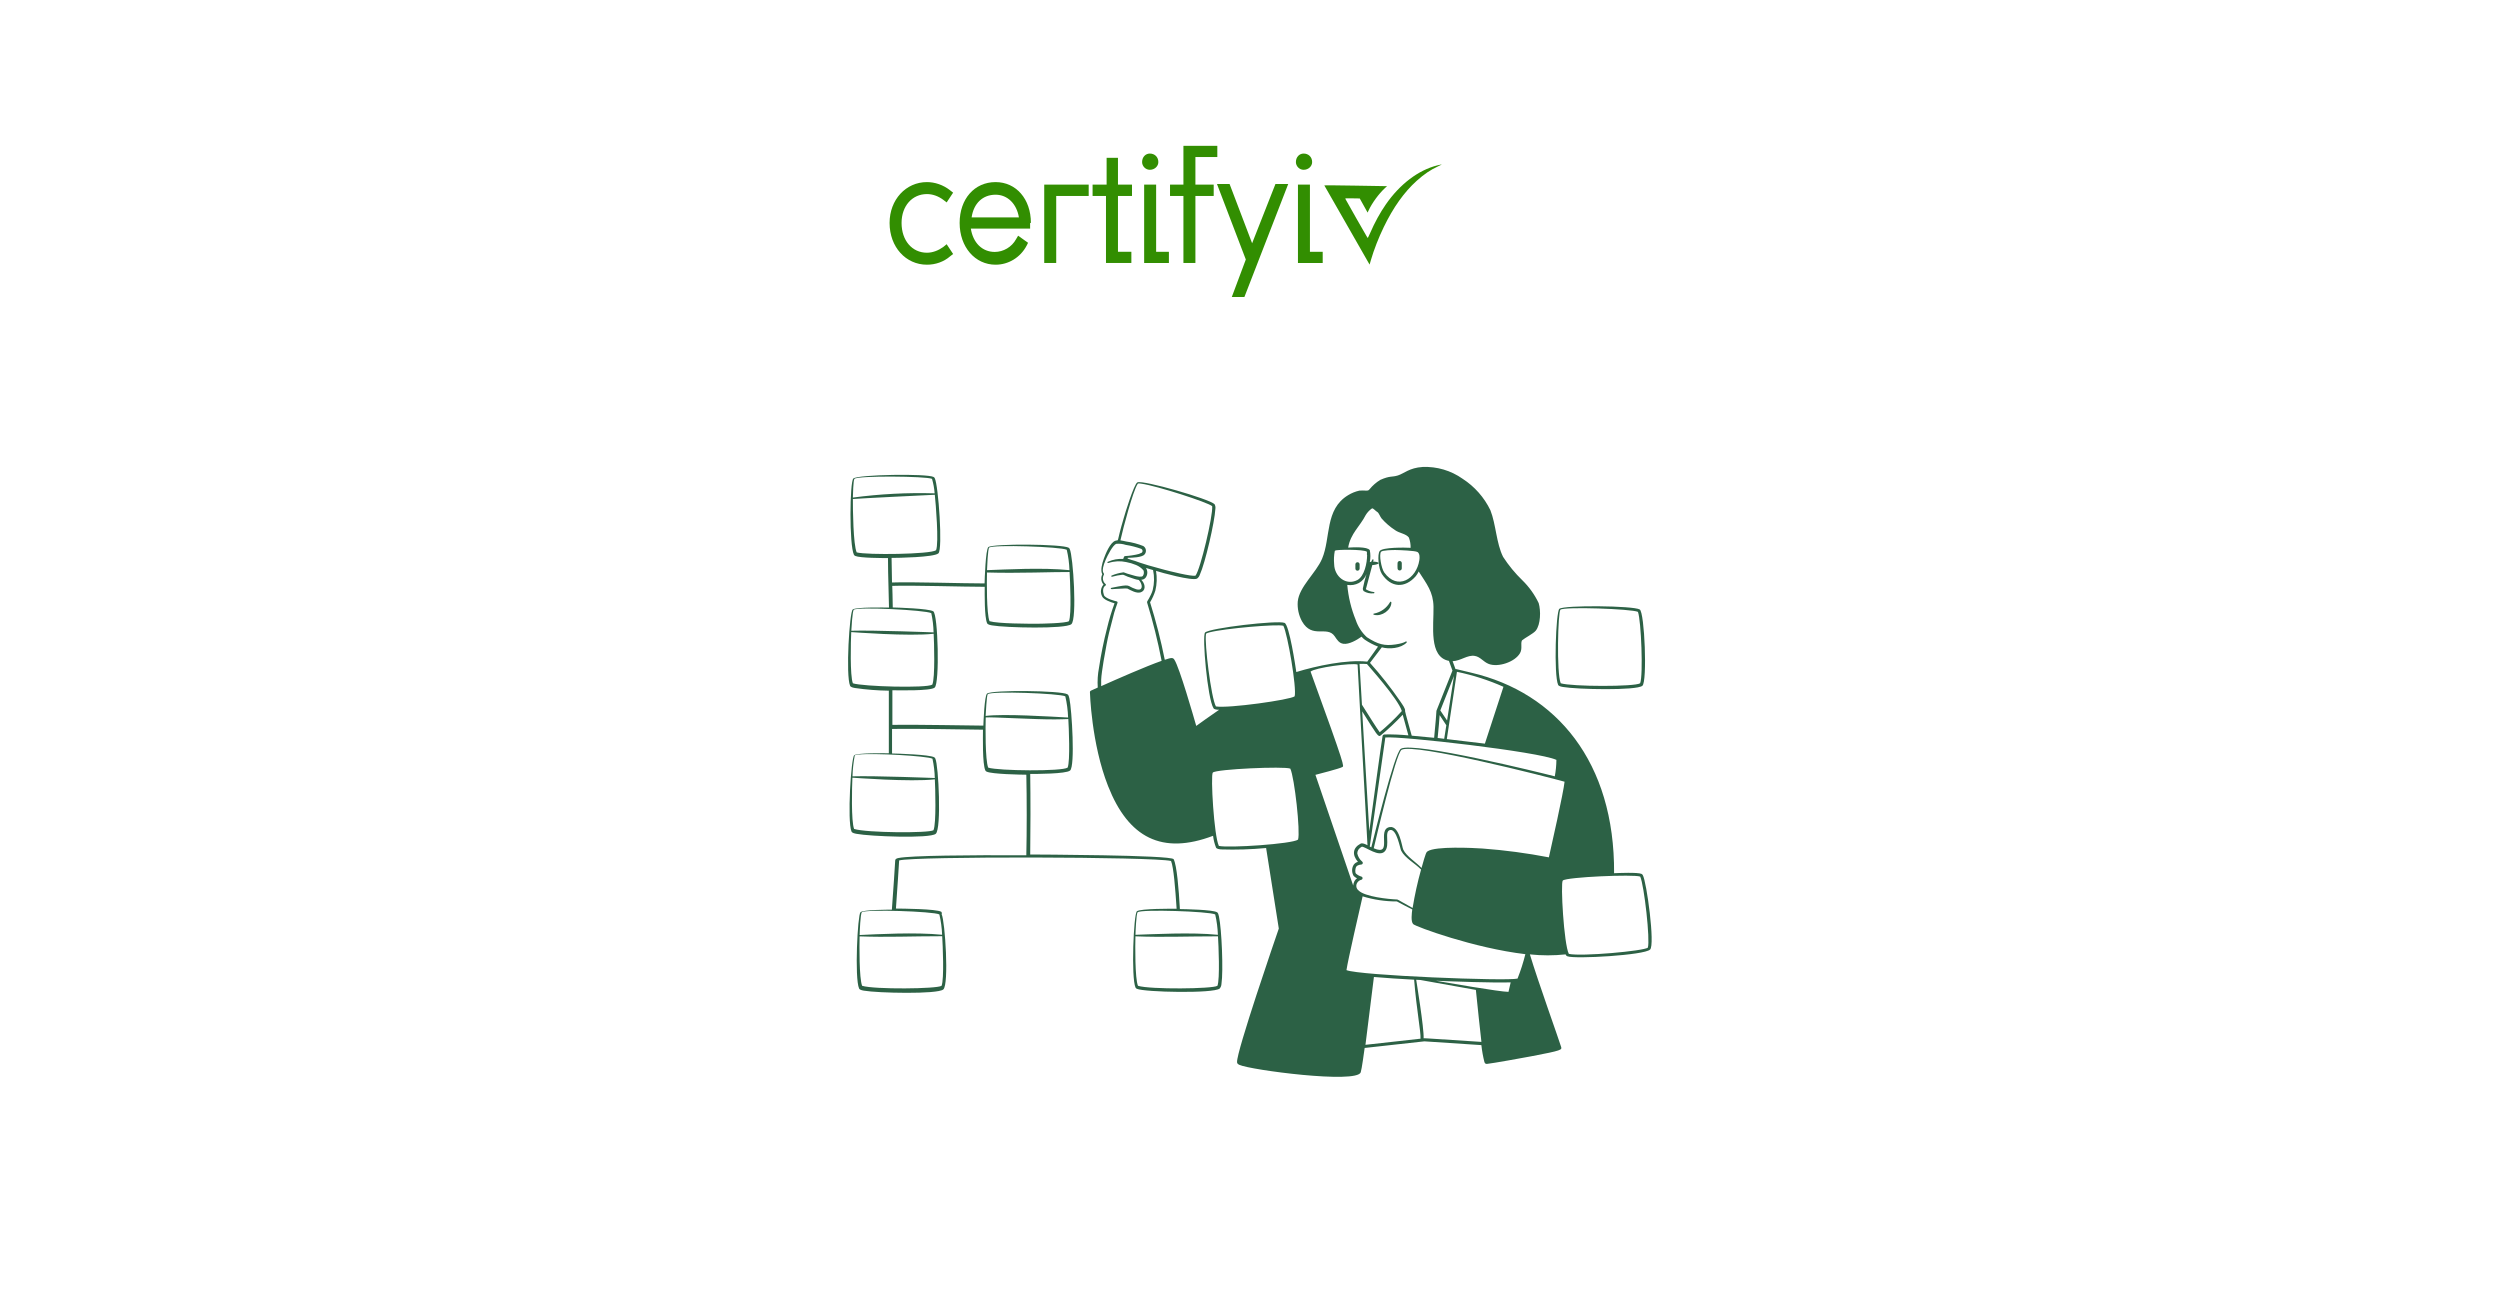 <svg width="1200" height="630" viewBox="0 0 1200 630" fill="none" xmlns="http://www.w3.org/2000/svg">
<rect width="1200" height="630" fill="white"/>
<path d="M454.394 117.22L457.496 121.911L456.134 122.971C453.031 125.695 449.021 127.057 444.934 127.057C434.794 127.057 427 118.582 427 107.004C427 95.88 434.794 87.405 444.934 87.405C448.642 87.405 452.729 88.691 456.134 91.415L457.496 92.475L454.394 97.166L452.729 95.88C450.383 94.14 447.659 93.156 444.934 93.156C437.821 93.156 432.751 98.907 432.751 107.004C432.751 115.479 437.821 121.306 444.934 121.306C447.659 121.306 450.383 120.247 452.729 118.582L454.394 117.22Z" fill="#328E01"/>
<path d="M494.83 107.004H494.452V109.728H465.999C467.058 116.539 471.447 120.928 477.501 120.928C481.587 120.928 485.674 118.582 487.717 114.798L488.7 113.133L493.468 116.539L492.787 117.901C489.76 123.652 484.009 127.057 477.879 127.057C468.042 127.057 460.626 118.582 460.626 107.004C460.626 95.502 467.739 87.405 477.879 87.405C487.717 87.405 494.83 95.502 494.83 107.004ZM466.377 104.355H489.079C488.019 97.848 483.63 93.459 477.879 93.459C471.75 93.459 467.361 97.545 466.377 104.355Z" fill="#328E01"/>
<path d="M501.232 88.615H522.572V94.064H506.983V126.225H501.232V88.615Z" fill="#328E01"/>
<path d="M543.359 94.064H536.624V120.852H543.057V126.225H530.873V94.064H524.441V88.615H531.176V75.751H536.624V88.615H543.359V94.064Z" fill="#328E01"/>
<path d="M551.917 81.502C549.874 81.502 548.209 79.762 548.209 77.794C548.209 75.373 549.874 73.708 551.917 73.708C554.263 73.708 556.003 75.373 556.003 77.794C556.003 79.762 554.263 81.502 551.917 81.502ZM554.944 120.852H561.073V126.225H549.193V88.615H554.944V120.852Z" fill="#328E01"/>
<path d="M584.314 75.373H573.796V88.615H582.574V94.064H573.796V126.225H568.044V94.064H561.612V88.615H568.044V70H584.314V75.373Z" fill="#328E01"/>
<path d="M612.217 88.313H618.347L597.31 142.57H591.256L597.991 124.56L584.143 88.313H590.196L601.018 116.766L612.217 88.313Z" fill="#328E01"/>
<path d="M625.742 81.502C623.699 81.502 622.034 79.762 622.034 77.794C622.034 75.373 623.699 73.708 625.742 73.708C628.088 73.708 629.828 75.373 629.828 77.794C629.828 79.762 628.088 81.502 625.742 81.502ZM628.769 120.852H634.898V126.225H623.018V88.615H628.769V120.852Z" fill="#328E01"/>
<path d="M689.939 79.368C680.805 81.665 671.968 88.355 665.206 98.107C662.46 102.058 659.811 106.878 657.696 111.809C656.754 113.987 656.545 114.324 656.364 114.083C656.057 113.618 645.886 95.797 645.763 95.438C645.638 95.164 645.878 95.151 649.15 95.205L652.681 95.263L654.566 98.645L656.452 102.043L656.874 101.115C658.561 97.47 661.739 93.118 664.743 90.31L665.776 89.358L650.674 89.108C642.375 88.97 635.627 88.909 635.663 88.978C635.717 89.064 640.318 97.116 645.907 106.886C651.478 116.655 656.348 125.188 656.725 125.823L657.409 126.991L658.036 124.825C659.486 119.849 661.745 114.07 664.233 108.941C668.788 99.527 673.993 92.215 679.98 86.822C683.565 83.599 686.65 81.507 690.394 79.783C691.419 79.307 692.128 78.928 691.98 78.925C691.832 78.923 690.904 79.129 689.939 79.368Z" fill="#328E01"/>
<path fill-rule="evenodd" clip-rule="evenodd" d="M747.905 328.742C748.23 329.413 749.468 329.617 750.28 329.759C756.898 330.94 785.582 331.55 788.343 329.169C790.758 327.134 789.419 293.882 787.064 292.539C784.019 290.728 750.808 290.382 748.494 292.234C746.809 293.638 745.753 324.041 747.905 328.742ZM749.001 292.661C750.849 291.115 783.288 292.275 786.211 293.699C787.774 297.891 788.789 324.224 787.267 327.969C784.79 329.678 754.442 329.617 749.144 327.969C747.073 322.983 747.844 293.638 749.001 292.661ZM667.172 289.1C666.367 290.481 665.28 291.675 663.982 292.604C662.684 293.534 661.205 294.177 659.641 294.493C659.593 294.481 659.543 294.479 659.494 294.489C659.446 294.5 659.4 294.521 659.361 294.551C659.322 294.581 659.29 294.62 659.269 294.665C659.247 294.71 659.235 294.759 659.235 294.808C659.235 294.858 659.247 294.907 659.269 294.951C659.29 294.996 659.322 295.035 659.361 295.065C659.4 295.096 659.446 295.117 659.494 295.127C659.543 295.137 659.593 295.136 659.641 295.124C663.214 296.06 667.862 292.804 667.862 289.222C667.878 289.13 667.858 289.036 667.804 288.96C667.751 288.883 667.67 288.831 667.578 288.815C667.487 288.799 667.392 288.82 667.316 288.873C667.24 288.927 667.188 289.008 667.172 289.1ZM650.587 270.887V272.922C650.587 273.192 650.694 273.451 650.884 273.641C651.075 273.832 651.333 273.939 651.602 273.939C651.87 273.934 652.125 273.825 652.314 273.636C652.503 273.446 652.612 273.19 652.617 272.922V270.887C652.617 270.617 652.51 270.358 652.32 270.167C652.129 269.977 651.871 269.869 651.602 269.869C651.333 269.869 651.075 269.977 650.884 270.167C650.694 270.358 650.587 270.617 650.587 270.887ZM670.826 272.82C670.826 273.09 670.933 273.349 671.123 273.54C671.314 273.73 671.572 273.838 671.841 273.838C672.11 273.838 672.368 273.73 672.559 273.54C672.749 273.349 672.856 273.09 672.856 272.82V270.297C672.856 270.027 672.749 269.768 672.559 269.577C672.368 269.386 672.11 269.279 671.841 269.279C671.572 269.279 671.314 269.386 671.123 269.577C670.933 269.768 670.826 270.027 670.826 270.297C670.745 271.172 670.826 272.189 670.826 272.82Z" fill="#2C6145"/>
<path fill-rule="evenodd" clip-rule="evenodd" d="M788.526 420.032C788.393 419.805 788.204 419.616 787.978 419.482C786.232 418.628 776.731 419.055 774.762 419.137C775.107 365.758 747.053 332.466 706.331 322.922C698.861 321.172 698.84 321.05 698.637 321.172L697.257 317.366C701.154 317.244 704.342 314.232 707.914 314.843C710.614 315.29 711.974 317.692 714.634 318.709C719.14 320.419 727.159 317.794 729.615 313.5C730.874 311.261 729.757 308.941 730.549 307.395C731.97 306.153 736.01 304.159 737.167 302.714C739.542 299.743 739.643 293.089 738.567 289.487C736.625 285.411 733.979 281.711 730.752 278.559C727.241 275.167 724.128 271.385 721.475 267.285C718.206 260.752 718.085 251.717 715.385 244.9C712.409 238.744 707.802 233.528 702.068 229.82C696.467 225.855 689.715 223.858 682.864 224.143C676.47 224.55 673.973 227.277 670.989 228.213C668.005 229.149 667.375 228.213 662.524 230.35C660.597 231.526 658.882 233.019 657.449 234.766C656.84 235.417 656.88 235.457 655.845 235.498C654.73 235.414 653.61 235.414 652.495 235.498C650.595 235.921 648.777 236.657 647.116 237.676C635.809 244.472 638.854 258.148 634.591 268.201C631.688 275.038 623.608 281.611 622.918 288.754C622.674 292.038 623.378 295.324 624.948 298.217C629.881 306.906 636.966 300.089 640.64 305.4C641.797 307.069 642.67 308.697 644.822 309.023C647.562 309.389 651.298 307.212 653.531 305.604C654 306.152 654.531 306.644 655.114 307.069C657.093 308.406 659.218 309.512 661.448 310.366L656.291 317.59C646.629 316.491 631.789 319.625 622.228 322.576C621.883 320.134 618.879 299.967 616.605 298.99C613.458 297.606 580.43 301.452 578.421 303.63C576.939 305.217 579.598 335.437 582.481 339.955C582.907 340.647 584.369 340.667 585.181 340.687C580.43 343.943 575.843 347.24 574.198 348.441C572.919 344.004 566.2 320.541 563.723 316.695C563.013 315.575 562.363 315.596 559.095 316.695C557.232 307.377 554.874 298.166 552.031 289.1C553.097 287.343 553.949 285.464 554.568 283.504C555.325 280.399 555.435 277.171 554.893 274.021C557.37 274.855 572.168 278.925 574.564 277.745C575.207 277.285 575.684 276.628 575.924 275.873C578.542 270.134 583.029 250.537 583.374 244.33C583.516 243.535 583.38 242.716 582.988 242.01C580.613 239.527 548.661 230.309 545.961 231.53C544.317 232.283 539.871 246.914 539.404 248.644C535.527 261.689 537.496 258.819 535.344 259.572C532.867 260.447 530.736 265.677 529.863 268.099C528.99 270.52 528.077 273.776 529.112 275.689C528.692 276.467 528.522 277.357 528.628 278.235C528.733 279.114 529.108 279.938 529.701 280.594C529.055 281.315 528.634 282.21 528.49 283.168C528.346 284.127 528.484 285.106 528.889 285.986C529.477 287.838 533.152 289.059 534.979 289.588C533.536 293.485 532.336 297.468 531.386 301.514C529.766 307.791 528.472 314.149 527.508 320.561C526.908 323.677 526.71 326.857 526.92 330.024L523.59 331.53C523.462 331.589 523.354 331.683 523.278 331.802C523.203 331.922 523.163 332.06 523.164 332.201C523.164 332.201 523.793 356.866 531.893 377.358C541.678 402.165 557.776 410.467 582.278 401.188C582.499 403.135 582.976 405.044 583.699 406.865C584.064 407.517 585.302 407.639 586.135 407.72C593.341 407.957 600.556 407.732 607.734 407.049L613.824 445.714C612.18 450.476 593.524 504.729 593.788 509.775C593.788 510.305 593.991 510.712 594.864 511.119C600.243 513.622 651.216 520.296 653.145 514.72C653.632 513.357 654.81 504.668 655.033 503.019L683.717 499.845L711.061 501.656C711.355 504.4 711.844 507.121 712.522 509.796C712.766 510.406 713.05 510.732 713.761 510.671C716.461 510.406 730.853 507.801 734.832 507.049C750.098 504.159 749.753 503.915 749.306 502.409C748.23 498.847 738.243 471.07 734.345 458.107C740.047 458.717 745.797 458.717 751.498 458.107C751.56 458.327 751.676 458.528 751.836 458.692C751.995 458.856 752.194 458.976 752.412 459.043C756.127 460.406 789.317 458.514 792.038 455.787C794.494 453.609 790.373 423.125 788.526 420.032ZM546.002 232.405C546.225 232.059 546.144 231.917 547.93 232.181C555.38 233.239 579.74 241.115 581.851 242.967C582.257 247.627 576.228 273.207 573.853 276.3C572.128 276.89 560.678 273.96 558.912 273.492C545.474 269.971 546.002 269.422 542.936 268.709C541.353 268.16 541.19 268.14 541.231 267.916C541.236 267.865 541.26 267.819 541.297 267.785C541.335 267.751 541.384 267.732 541.434 267.733C543.261 267.733 548.153 267.59 549.351 266.166C549.615 265.876 549.813 265.531 549.929 265.156C550.045 264.781 550.077 264.385 550.023 263.996C549.968 263.608 549.829 263.236 549.615 262.907C549.4 262.578 549.116 262.301 548.783 262.096C546.174 261.048 543.447 260.323 540.663 259.938C539.83 259.776 538.815 259.491 537.8 259.369C539.201 253.019 543.829 235.783 546.002 232.405ZM528.564 329.352V326.198C528.747 322.332 530.594 312.177 531.142 309.389C532.035 304.871 532.238 303.854 534.837 294.045C534.837 293.781 536.4 289.405 536.4 289.405C536.428 289.329 536.439 289.248 536.434 289.167C536.428 289.087 536.405 289.008 536.367 288.937C536.328 288.865 536.275 288.803 536.211 288.754C536.146 288.705 536.072 288.67 535.994 288.652C535.77 288.652 530.492 287.35 529.904 285.661C529.315 283.972 529.193 281.937 530.675 281.041C530.73 281.002 530.774 280.95 530.805 280.89C530.835 280.83 530.851 280.763 530.851 280.695C530.851 280.628 530.835 280.561 530.805 280.501C530.774 280.441 530.73 280.389 530.675 280.35C530.026 279.816 529.59 279.066 529.445 278.238C529.299 277.409 529.455 276.555 529.883 275.832C530.35 274.875 527.853 275.343 530.817 268.485C531.568 266.796 534.106 261.607 535.831 261.037C537.359 260.888 538.901 261.061 540.358 261.546C542.903 261.948 545.404 262.588 547.829 263.459C547.983 263.542 548.116 263.66 548.217 263.803C548.319 263.946 548.386 264.111 548.413 264.284C548.441 264.457 548.428 264.635 548.376 264.802C548.324 264.97 548.234 265.123 548.113 265.25C547.221 265.756 546.244 266.094 545.23 266.247C538.836 267.509 539.972 266.105 539.14 268.282C536.697 268.138 534.255 268.578 532.015 269.564C531.142 269.747 531.507 270.317 532.137 270.215C534.856 269.322 537.765 269.174 540.561 269.788C542.183 270.085 543.769 270.556 545.291 271.192C546.671 271.754 547.897 272.64 548.864 273.776C549.037 274.207 549.101 274.673 549.051 275.135C549.002 275.596 548.84 276.038 548.58 276.422C548.092 277.175 545.738 276.666 544.844 276.422C543.626 276.056 542.348 275.75 541.15 275.364C539.465 274.835 539.648 274.692 539.12 274.733C537.258 274.997 535.437 275.496 533.7 276.218C533.651 276.224 533.603 276.241 533.562 276.268C533.52 276.294 533.485 276.33 533.459 276.373C533.434 276.415 533.418 276.463 533.413 276.512C533.409 276.561 533.415 276.611 533.433 276.657C533.451 276.704 533.478 276.746 533.514 276.779C533.551 276.813 533.594 276.839 533.641 276.853C533.688 276.868 533.738 276.871 533.787 276.864C533.836 276.856 533.883 276.837 533.923 276.809C535.478 276.369 537.067 276.063 538.673 275.893C539.587 275.893 538.998 275.893 541.292 276.809C542.327 277.195 543.322 277.501 544.418 277.867C545.123 278.109 545.851 278.279 546.59 278.376C547.889 279.597 548.823 282.446 547.077 282.954C546.392 283.073 545.686 282.988 545.047 282.71C540.399 281.184 543.545 280.085 533.456 282.161C533.374 282.171 533.298 282.212 533.245 282.277C533.192 282.341 533.166 282.423 533.172 282.507C533.172 283.036 533.517 282.71 539.1 282.507C539.775 282.439 540.455 282.439 541.13 282.507C542.875 283.402 545.474 284.928 547.483 284.338C549.94 283.544 549.859 280.818 548.275 278.823C547.707 278.131 547.646 278.335 548.133 278.253C548.489 278.215 548.834 278.103 549.145 277.924C549.456 277.745 549.726 277.504 549.94 277.216C550.42 276.551 550.689 275.756 550.711 274.935C550.733 274.114 550.506 273.306 550.062 272.617L553.472 273.634C554.147 276.786 554.092 280.051 553.31 283.178C553.092 283.942 552.807 284.684 552.457 285.396C550.975 288.53 550.427 288.632 550.61 289.222C553.431 298.417 555.755 307.758 557.573 317.203C549.919 319.89 535.892 326.076 528.564 329.352ZM689.198 470.764C697.886 471.131 716.562 471.802 725.129 471.538C724.54 474.102 724.175 475.73 724.073 476.096C719.993 476.096 693.623 471.517 689.198 470.764ZM728.417 469.727C722.977 471.009 652.353 468.241 646.304 465.657C646.933 461.098 652.861 435.478 654.058 430.248C659.386 431.883 664.929 432.706 670.501 432.69C672.531 433.748 675.881 435.579 677.891 436.536C677.667 438.266 677.119 442.356 678.337 443.577C679.555 444.798 707.59 455.115 732.173 458.005C731.181 461.991 729.927 465.907 728.417 469.727ZM653.409 420.744C652.474 420.46 651.61 419.981 650.871 419.34C650.344 418.77 650.526 417.04 650.871 416.226C651.06 415.831 651.395 415.524 651.805 415.372C652.301 415.156 652.829 415.025 653.368 414.985C653.529 414.981 653.686 414.928 653.816 414.833C653.946 414.738 654.045 414.605 654.098 414.452C654.151 414.3 654.156 414.134 654.113 413.979C654.069 413.823 653.98 413.684 653.855 413.581C652.668 412.578 651.841 411.213 651.501 409.694C651.501 408.575 651.927 407.415 653.713 406.397C655.743 406.56 661.833 411.607 664.655 408.697C667.477 405.787 664.148 398.97 667.294 398.4C670.441 397.83 672.024 407.313 672.572 408.351C674.399 411.912 679.312 414.456 682.113 417.386C680.421 423.452 679.066 429.607 678.053 435.824C673.993 433.646 670.989 431.754 670.684 431.754C666.441 431.611 655.053 430.431 652.089 427.399C651.562 426.99 651.202 426.404 651.074 425.748C650.947 425.093 651.063 424.414 651.399 423.837C651.615 423.455 651.906 423.121 652.255 422.855C652.604 422.589 653.004 422.397 653.429 422.291C653.603 422.248 653.757 422.148 653.867 422.006C653.977 421.864 654.035 421.689 654.033 421.509C654.03 421.33 653.967 421.157 653.854 421.018C653.741 420.879 653.584 420.782 653.409 420.744ZM676.023 352.979C672.252 352.617 668.463 352.468 664.675 352.531C664.188 352.531 663.782 352.775 663.64 353.243C663.295 354.546 657.55 396.874 657.266 398.949C656.048 378.599 654.789 357.171 653.855 341.461C660.92 352.755 661.529 353.874 662.645 353.08C666.41 349.977 669.97 346.633 673.303 343.068C673.912 345.327 674.886 349.01 676.023 352.979ZM694.598 345.836C693.217 343.801 691.857 341.766 691.35 341.013L697.906 324.468L694.598 345.836ZM699.327 322.474C707.006 324.061 714.492 326.469 721.657 329.658C721.353 330.614 717.435 342.621 712.746 356.947C710.594 356.682 698.272 355.176 694.476 354.769L699.327 322.474ZM691.025 343.272L694.232 348.115L693.217 354.627L690.071 354.22C690.538 349.804 690.862 345.612 691.025 343.272ZM747.073 364.741C747.048 367.391 746.789 370.033 746.302 372.637C739.339 370.846 678.601 355.868 672.43 359.389C669.344 361.18 659.194 402.938 658.22 406.703L657.489 406.336C660.697 383.728 664.96 354.078 664.96 353.996C671.882 353.203 738.567 360.773 747.073 364.741ZM711.65 407.293C707.102 406.988 689.056 406.092 685.26 408.616C684.671 409.023 684.427 409.104 682.336 416.633C679.636 413.764 675.11 411.058 673.587 407.863C672.897 406.458 671.78 396.202 667.05 396.996C660.676 398.074 668.817 411.241 659.397 407.171C660.006 404.586 669.994 361.485 672.775 359.898C678.662 356.54 742.871 372.922 750.991 375.221C750.524 380.187 744.556 406.682 743.46 411.526C732.947 409.501 722.326 408.087 711.65 407.293ZM680.388 264.945C681.524 265.718 681.484 267.57 681.281 268.913C679.86 278.009 670.765 283.524 664.452 274.814C663.011 272.779 661.894 266.308 662.869 264.884C663.518 264.049 668.756 264.008 669.811 264.008C671.76 264.029 679.373 264.334 680.306 264.945H680.388ZM656.21 266.41C656.21 270.236 654.931 276.585 651.541 278.416C646.081 281.265 640.539 276.748 640.397 270.866C640.188 268.719 640.291 266.553 640.701 264.436L640.904 264.334C640.579 263.764 654.85 263.581 656.129 264.863C656.172 265.378 656.172 265.895 656.129 266.41H656.21ZM663.275 310.712C666.787 311.729 672.45 311.241 675.17 308.453C675.228 308.392 675.259 308.312 675.259 308.229C675.259 308.146 675.228 308.066 675.17 308.005C674.704 307.435 675.17 308.534 669.892 309.328C664.614 310.122 661.427 309.328 656.088 305.848C653.634 303.588 651.797 300.737 650.75 297.566C648.564 292.198 647.195 286.532 646.69 280.757C648.6 281.07 650.561 280.749 652.272 279.841C653.933 278.867 655.22 277.362 655.926 275.567C655.241 277.718 654.679 279.906 654.241 282.12C654.146 282.403 654.132 282.708 654.2 282.999C654.268 283.29 654.416 283.557 654.627 283.768C656.031 284.628 657.683 284.987 659.316 284.786C659.364 284.798 659.414 284.799 659.463 284.789C659.511 284.779 659.557 284.758 659.596 284.728C659.635 284.697 659.667 284.658 659.688 284.614C659.71 284.569 659.722 284.52 659.722 284.47C659.722 284.421 659.71 284.372 659.688 284.327C659.667 284.283 659.635 284.244 659.596 284.213C659.557 284.183 659.511 284.162 659.463 284.152C659.414 284.142 659.364 284.143 659.316 284.155C658.112 284.021 656.95 283.632 655.906 283.015C655.439 282.69 655.642 282.893 655.784 282.222C655.926 281.55 658.565 271.843 658.707 271.233C659.336 271.233 661.732 270.907 661.732 270.317C661.732 269.727 659.824 269.564 659.113 269.605C659.113 269.34 659.235 269.116 659.296 268.913C659.328 268.832 659.327 268.741 659.293 268.661C659.259 268.581 659.194 268.518 659.113 268.485C659.032 268.453 658.942 268.454 658.862 268.489C658.782 268.523 658.719 268.588 658.687 268.669C657.976 270.052 658.464 269.544 657.509 269.788C657.876 267.906 657.876 265.971 657.509 264.09C656.352 262.299 649.389 262.706 647.116 262.849C648.273 256.031 652.78 252.674 655.54 247.22C656.314 245.954 657.344 244.865 658.565 244.025C659.174 243.862 660.372 245.388 661.103 245.755C661.833 246.121 662.524 248.135 663.133 248.827C665.047 251.013 667.254 252.924 669.689 254.505C671.719 255.95 674.886 256.174 676.267 258.026C676.85 259.6 677.132 261.271 677.099 262.95C674.48 262.787 663.559 262.625 662.26 264.497C661.082 266.003 661.59 272.881 663.315 275.527C667.659 282.12 674.338 282.527 679.555 276.585C680.116 275.883 680.593 275.118 680.976 274.306C684.874 280.411 687.939 284.053 688.081 291.216C688.244 300.293 685.686 315.331 695.491 317.224L697.176 321.884C689.056 342.356 689.482 341.074 689.482 341.277C689.482 341.481 689.096 347.382 688.386 354.139C684.488 353.732 680.854 353.386 677.627 353.121C677.383 352.287 674.358 341.501 674.419 341.277C674.724 340.26 673.201 338.266 672.024 336.495C667.609 330.087 662.788 323.969 657.591 318.18L663.275 310.712ZM656.129 318.73C656.474 319.259 671.09 335.376 672.877 341.298C669.593 344.947 666.044 348.348 662.26 351.473C660.9 349.682 657.225 343.78 653.734 338.266C653.104 327.623 652.678 320.215 652.577 318.669C653.713 318.587 654.992 318.648 656.048 318.73H656.129ZM583.638 339.08C581.324 335.01 578.116 308.555 578.867 304.485C578.867 304.118 578.867 303.996 580.572 303.528C587.84 301.636 613.337 299.458 616.016 300.374C618.046 304.342 622.492 330.248 621.436 334.236C619.366 335.905 589.606 340.117 583.557 339.08H583.638ZM585.059 406.031C582.724 401.432 580.999 371.945 582.156 370.826C583.881 369.157 616.28 367.732 619.345 368.933C621.375 373.207 624.258 399.458 623.06 403.019C620.3 405.095 589.85 407.13 584.978 406.031H585.059ZM631.404 371.925C632.865 371.538 643.056 368.933 644.274 368.2C645.147 367.692 646.141 369.34 629.069 322.372C631.099 320.5 648.841 318.099 651.643 318.974C651.643 320.093 654.302 367.59 656.393 405.706C655.398 405.217 653.957 404.464 653.043 404.973C649.227 407.008 648.983 410.386 651.805 413.683C651.278 413.812 650.789 414.064 650.376 414.417C649.964 414.771 649.64 415.216 649.43 415.718C649.105 416.482 648.966 417.312 649.026 418.141C649.086 418.969 649.343 419.771 649.775 420.48C650.249 420.934 650.79 421.311 651.379 421.599C650.772 422.006 650.294 422.578 649.998 423.247C649.732 423.824 649.574 424.445 649.532 425.079L631.404 371.925ZM681.93 498.563L655.419 501.513C655.54 500.537 658.524 476.951 659.479 468.953C665 469.442 671.659 469.869 678.784 470.256C679.961 484.928 682.032 495.062 681.849 498.563H681.93ZM683.331 498.4C683.615 493.76 679.799 470.5 679.779 470.296L681.809 470.398C688.711 471.68 706.493 474.834 708.422 475.16C709.071 481.713 710.695 496.975 711.081 500.109C680.814 498.156 684.082 498.318 683.23 498.4H683.331ZM791.043 454.851C789.013 456.479 759.192 459.206 753.041 457.863C750.666 453.243 748.981 423.776 750.138 422.657C751.884 420.968 784.283 419.584 787.308 420.765C789.216 425.018 792.159 451.371 790.962 454.851H791.043Z" fill="#2C6145"/>
<path fill-rule="evenodd" clip-rule="evenodd" d="M585.099 439.894C584.937 439.161 584.714 438.103 584.125 437.859C582.095 436.638 568.717 436.393 566.342 436.353C565.814 426.646 564.881 415.433 563.358 412.421C562.363 410.386 496.754 410.183 494.501 410.162C494.663 399.214 494.683 382.527 494.501 371.497C497.363 371.497 511.654 371.497 513.623 369.869C516.14 367.834 514.455 340.667 513.319 335.274C513.156 334.542 512.913 333.483 512.344 333.239C509.38 331.469 476.129 331.041 473.774 332.934C472.536 333.972 472.069 346.691 472.008 348.298C467.359 348.298 438.615 347.708 428.343 347.952V331.326C431.002 331.326 446.613 331.754 448.643 330.044C451.099 328.009 450.287 294.757 447.953 293.414C445.618 292.071 431.043 291.644 428.526 291.583C428.526 288.693 428.302 281.408 428.282 281.225C437.681 280.879 462.447 281.672 472.658 281.672C472.658 284.867 472.475 296.243 473.815 299.153C474.14 299.845 475.378 300.048 476.19 300.191C482.645 301.33 511.431 302.002 514.252 299.601C517.074 297.199 515.105 266.776 513.461 263.5C513.352 263.264 513.184 263.061 512.974 262.91C509.908 261.099 476.697 260.875 474.404 262.604C473.084 263.724 472.637 278.294 472.597 280.044C462.224 280.044 437.823 279.251 428.16 279.597C428.16 275.669 427.957 271.701 427.957 267.794C430.84 267.794 448.257 267.529 450.429 265.616C452.601 263.703 450.429 232.873 448.683 229.536C448.575 229.299 448.398 229.101 448.176 228.966C445.09 227.236 411.88 227.765 409.606 229.678C407.88 231.184 407.576 261.607 409.89 266.308C410.05 266.571 410.293 266.771 410.58 266.878C412.895 267.855 423.694 267.875 426.232 267.875C426.232 276.972 426.638 284.359 426.719 291.624C424.689 291.624 410.844 291.318 409.301 292.56C407.759 293.801 405.891 324.204 408.043 329.19C408.347 329.861 409.586 330.105 410.398 330.248C415.778 331.027 421.202 331.455 426.638 331.53V361.566C424.709 361.566 411.494 361.322 410.012 362.523C408.53 363.724 406.581 394.167 408.733 399.153C409.038 399.845 410.276 400.069 411.088 400.231C417.665 401.493 446.329 402.592 449.15 400.231C451.972 397.871 450.51 367.366 448.968 364.131C448.858 363.89 448.69 363.68 448.48 363.52C446.268 362.177 430.88 361.729 428.18 361.668V349.906C438.696 349.641 466.263 350.232 471.825 350.252C471.825 353.691 471.501 366.654 472.962 369.808C473.095 370.081 473.328 370.293 473.612 370.398C476.231 371.599 489.852 371.843 492.633 371.864C492.897 382.934 492.877 399.662 492.633 410.529C465.35 410.386 437.052 410.671 431.347 411.831C430.738 411.953 429.744 412.157 429.703 413.011C429.703 413.011 428.607 430.594 428.099 436.638C426.293 436.638 414.417 436.638 413.037 437.859C411.656 439.08 410.134 469.564 412.367 474.489C412.671 475.16 413.91 475.384 414.722 475.526C421.197 476.666 449.962 477.338 452.784 474.936C455.606 472.535 453.616 442.051 451.992 438.835C452.074 438.641 452.1 438.428 452.068 438.219C452.035 438.011 451.946 437.816 451.81 437.655C449.475 436.251 432.809 436.129 430.048 436.109C430.535 430.004 431.591 413.011 431.591 413.011C438.533 410.976 554.02 411.22 562.1 413.276C563.338 416.247 564.13 426.442 564.779 436.19C562.749 436.19 547.321 436.068 545.717 437.411C544.114 438.754 542.896 469.299 545.048 474.041C545.19 474.314 545.429 474.525 545.717 474.631C549.311 476.259 582.542 476.992 585.465 474.489C585.967 473.879 586.259 473.122 586.297 472.331C587.251 466.145 586.419 445.999 585.099 439.894ZM474.83 262.849C476.637 261.343 509.035 262.421 512.04 263.886C512.794 267.098 513.229 270.377 513.339 273.675C500.327 272.352 482.747 273.37 473.774 273.675C473.815 272.454 474.14 263.337 474.83 262.788V262.849ZM473.754 274.794C488.532 275.262 506.072 274.489 513.4 274.57C513.623 278.172 514.415 295.042 513.095 298.156C511.593 299.194 499.758 299.377 497.952 299.397C493.587 299.397 479.194 299.397 474.972 298.176C473.51 294.615 473.652 278.803 473.754 274.733V274.794ZM410.134 229.841C411.94 228.254 444.4 228.559 447.364 229.841C448.03 232.109 448.452 234.442 448.623 236.801C435.509 236.413 422.386 237.094 409.383 238.836C409.403 238.103 409.545 230.37 410.134 229.841ZM411.21 265.148C409.565 261.465 409.342 244.33 409.383 239.528C411.088 239.324 447.953 237.493 448.704 237.493C449.15 241.563 450.734 260.549 449.313 264.11C446.593 266.084 416.041 266.471 411.21 265.148ZM409.809 292.682C411.656 291.196 444.035 292.804 447.019 294.31C447.683 297.346 448.05 300.441 448.115 303.549C448.318 303.549 419.411 302.409 408.632 302.755C408.692 301.554 409.18 293.17 409.809 292.682ZM448.074 398.502C445.841 399.967 415.899 399.784 409.971 397.891C408.51 394.249 408.956 377.541 409.159 373.288C409.362 373.288 437.112 375.445 448.724 374.082C448.927 377.806 449.475 395.327 448.074 398.481V398.502ZM447.587 364.192C448.248 367.236 448.622 370.336 448.704 373.451C448.907 373.451 420.06 372.311 409.2 372.637C409.29 369.366 409.637 366.106 410.235 362.889C410.377 362.482 410.235 362.401 412.062 362.197C419.33 361.383 444.989 362.869 447.587 364.171V364.192ZM409.383 327.989C407.941 324.346 408.388 307.761 408.591 303.406C408.835 303.406 436.503 305.563 448.156 304.2C448.359 307.944 448.927 325.364 447.506 328.62C444.766 330.411 414.275 329.556 409.383 327.989ZM452.256 449.377C452.5 453.162 453.271 469.991 451.952 473.186C449.8 474.692 419.736 474.997 413.828 473.186C412.367 469.645 412.509 453.711 412.61 449.458C425.704 449.967 437.6 449.377 452.256 449.377ZM450.896 438.917C451.647 442.123 452.089 445.394 452.216 448.685C439.305 447.382 421.116 448.42 412.631 448.807C412.631 447.525 413.016 438.428 413.686 437.879C415.513 436.373 447.892 437.452 450.896 438.917ZM474.14 333.199C476.007 331.632 508.406 332.812 511.35 334.236C512.122 337.577 512.57 340.984 512.689 344.411C503.879 343.943 481.955 342.539 473.104 343.638C473.206 342.478 473.551 333.748 474.14 333.199ZM474.343 368.465C472.861 364.904 473.023 348.624 473.145 344.371C476.007 344.086 496.713 345.388 506.335 345.307C508.792 345.307 511.004 345.205 512.791 345.144C513.014 348.766 513.765 365.311 512.466 368.445C509.807 370.337 479.276 370.032 474.343 368.465ZM546.063 437.879C547.89 436.373 580.268 437.452 583.293 438.917C584.037 442.13 584.472 445.408 584.592 448.705C571.803 447.403 553.289 448.441 545.027 448.705C545.048 447.627 545.393 438.489 546.063 437.94V437.879ZM584.348 473.186C582.136 474.692 552.071 474.997 546.225 473.186C544.743 469.666 544.885 453.671 545.007 449.438C558.669 449.967 568.92 449.438 584.633 449.438C584.876 453.182 585.648 470.073 584.348 473.247V473.186Z" fill="#2C6145"/>
</svg>
